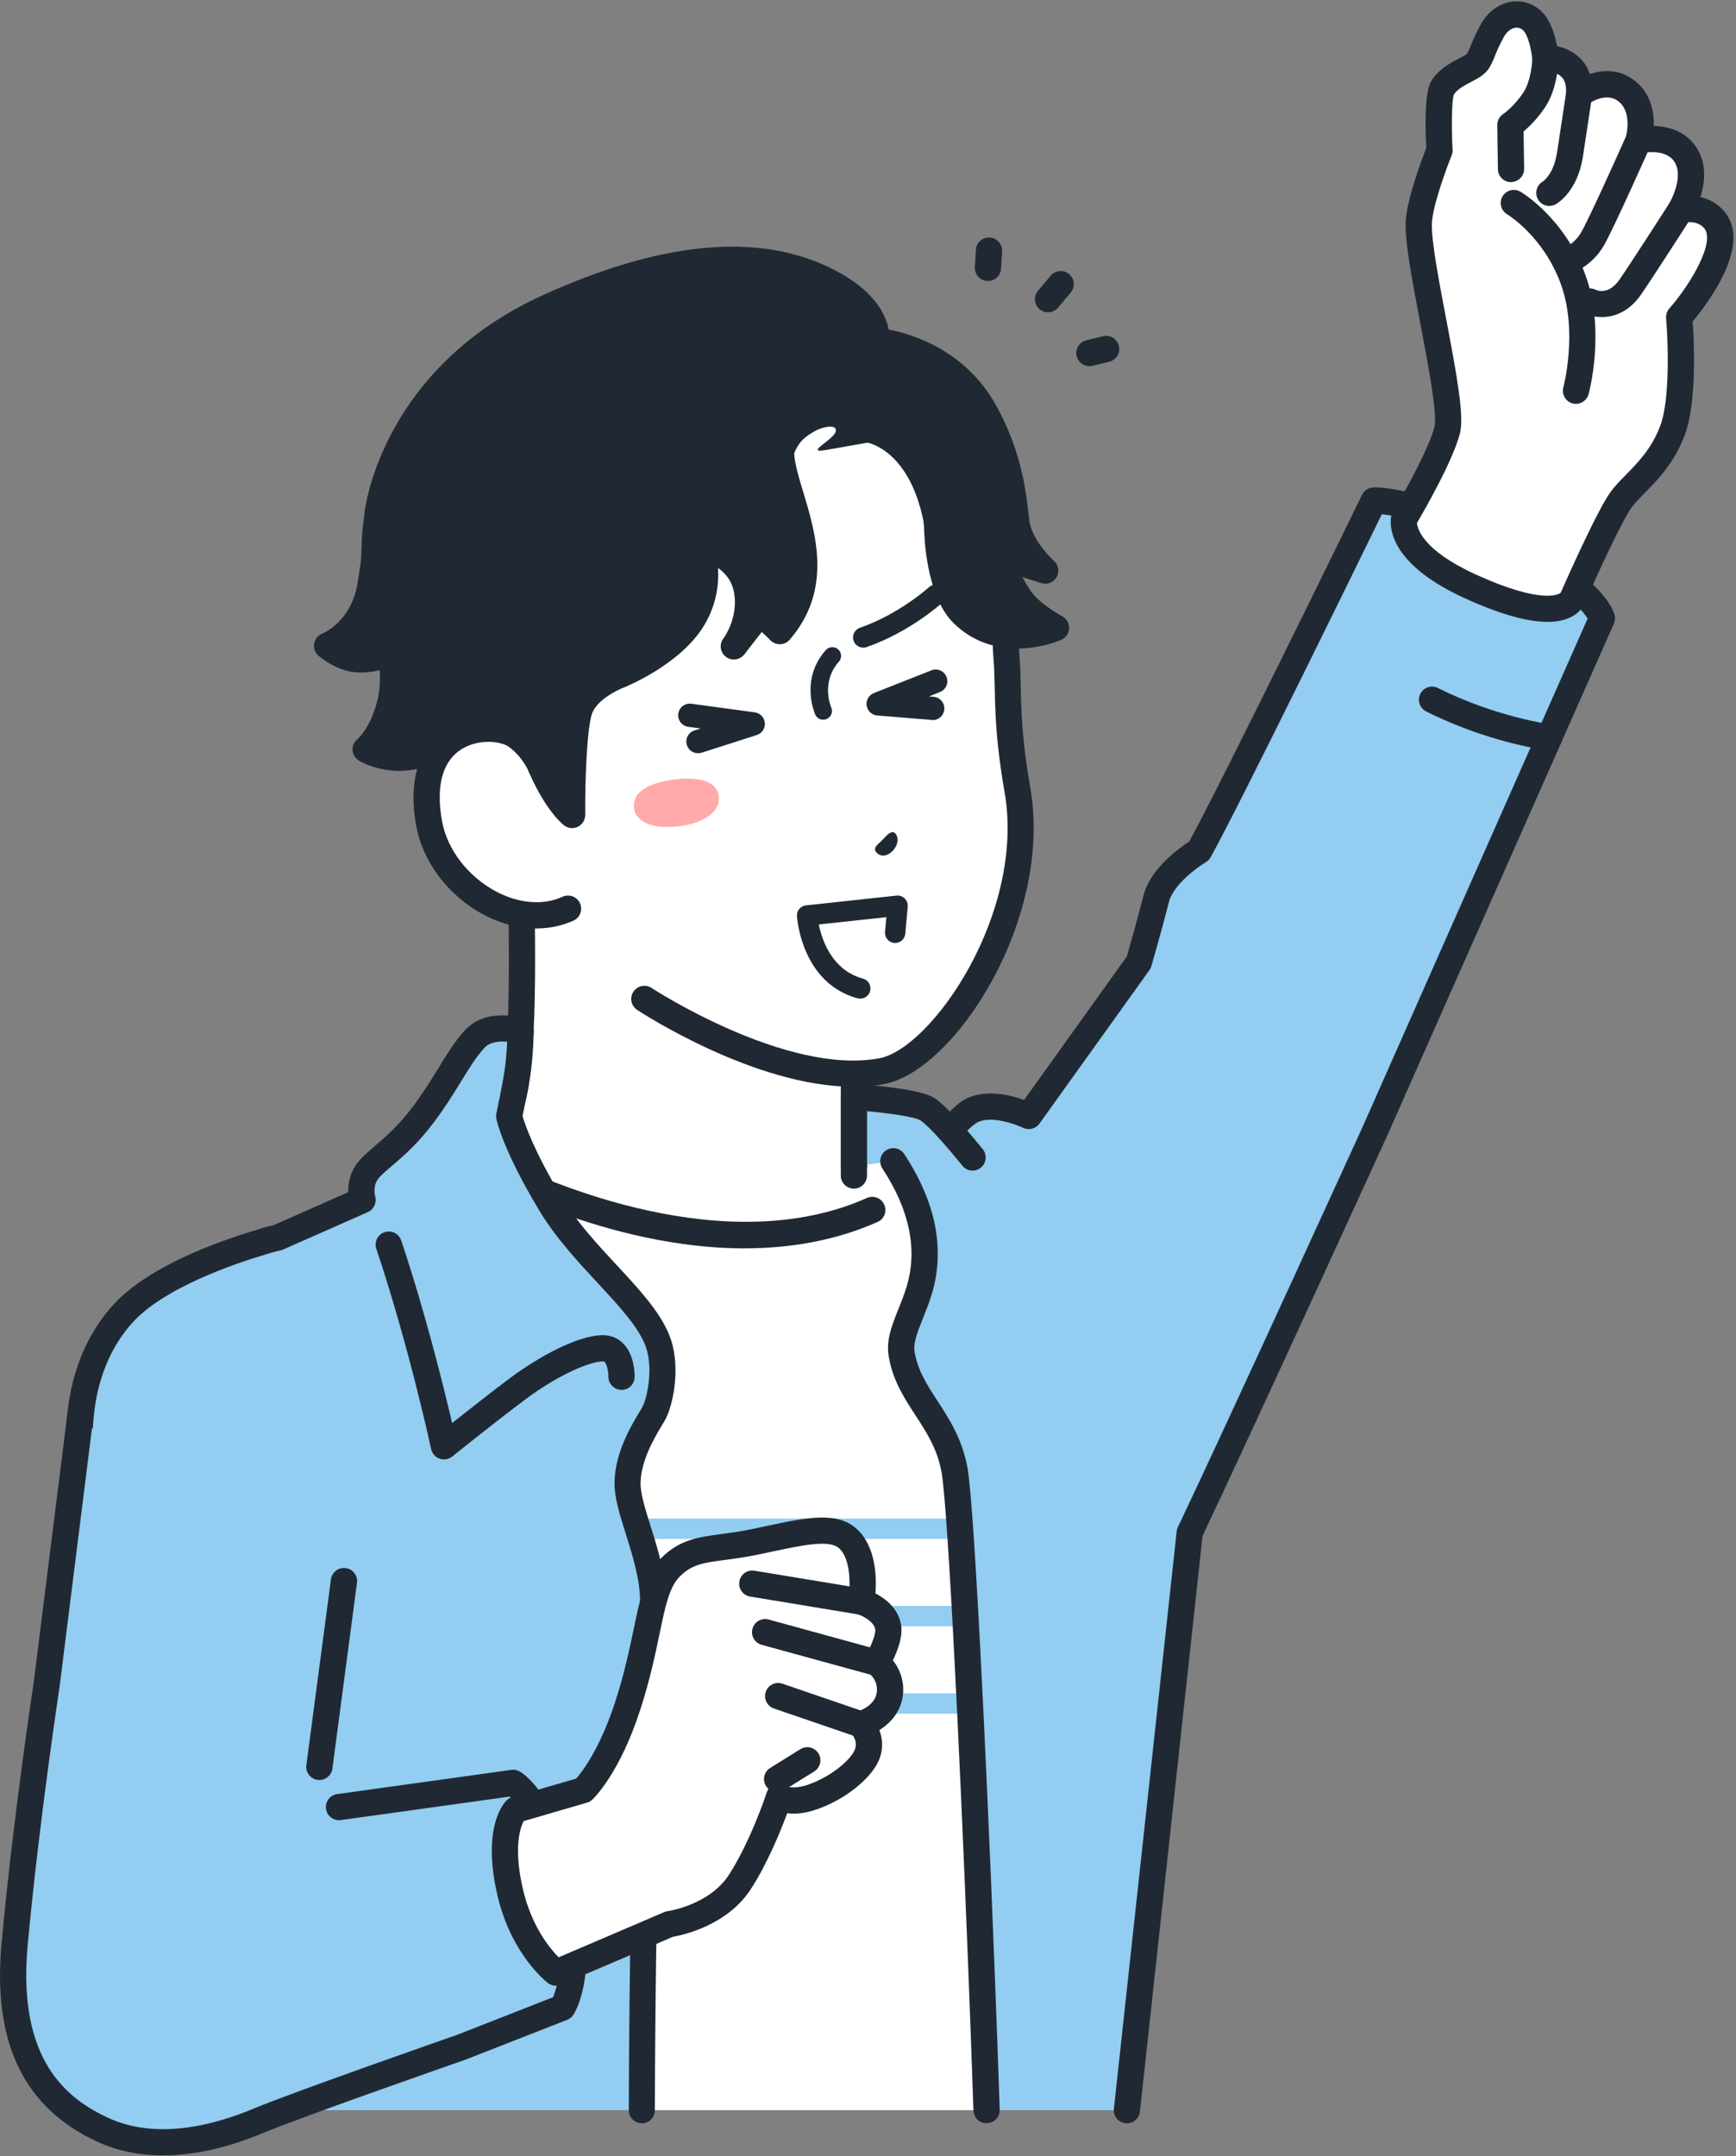 <svg width="298" height="370" viewBox="0 0 298 370" fill="none" xmlns="http://www.w3.org/2000/svg">
<rect x="0" y="0" width="298" height="370" fill="#808080" stroke="none"/>
<g clip-path="url(#clip0_4123_5676)">
<path d="M166.95 190.52C170.83 188.7 176.6 191.53 176.6 191.53L195.49 165.17C195.49 165.17 197.35 158.73 198.48 154.24C199.61 149.75 205.85 146.02 205.85 146.02C211.47 135.86 235.84 85.91 235.84 85.91C235.84 85.91 242.63 85.56 257.43 92.69C273.61 100.5 274.99 106.12 274.99 106.12L236.01 194.14C236.01 194.14 214.14 242.09 204.22 263.02C202.29 266.9 181.51 296.24 153.34 273.31C128.61 253.18 157.94 194.73 166.93 190.51L166.95 190.52Z" fill="#93CDF1"/>
<path d="M174.71 284.25C167.08 284.25 159.44 281.17 151.93 275.06C143.49 268.19 140.03 256.42 141.92 241.04C144.7 218.46 158.96 191.78 165.99 188.48C169.36 186.9 173.47 187.92 175.8 188.76L193.42 164.16C193.83 162.73 195.33 157.47 196.29 153.67C197.44 149.1 202.41 145.54 204.15 144.41C210.17 133.36 233.57 85.4 233.81 84.91C234.17 84.18 234.9 83.69 235.71 83.65C236 83.63 243.25 83.35 258.4 90.65C274.71 98.52 276.9 104.46 277.17 105.57C277.29 106.05 277.24 106.56 277.04 107.02L238.06 195.04C237.83 195.54 216.06 243.26 206.24 263.97C204.67 267.13 195.27 280.43 180.82 283.56C178.78 284 176.73 284.22 174.69 284.22L174.71 284.25ZM167.9 192.56C163.27 194.73 149.21 218.59 146.39 241.59C145.21 251.19 145.71 264.19 154.78 271.57C163.18 278.41 171.63 280.97 179.89 279.19C192.67 276.42 201.09 264.3 202.22 262.03C212.01 241.39 233.76 193.7 233.98 193.22L272.53 106.16C271.58 104.63 268.06 100.31 256.46 94.72C246.03 89.69 239.73 88.51 237.21 88.24C233.21 96.43 212.96 137.83 207.82 147.11C207.63 147.46 207.35 147.75 207 147.95C205.49 148.86 201.39 151.86 200.66 154.78C199.53 159.26 197.66 165.72 197.65 165.78C197.58 166.03 197.47 166.26 197.32 166.47L178.43 192.83C177.79 193.72 176.6 194.02 175.61 193.54C174.36 192.94 170.26 191.45 167.91 192.55L167.9 192.56Z" fill="#202933"/>
<path d="M269.91 102.73C269.91 102.73 276.1 88.66 278.32 85.69C280.54 82.73 284.69 80.13 287.06 73.99C289.43 67.84 288.25 54.43 288.25 54.43C288.25 54.43 298.69 42.5 294.14 37.58C291.82 35.07 288.47 36.07 288.47 36.07C288.47 36.07 292.32 29.76 288.77 25.84C286.16 22.96 281.29 24.06 281.29 24.06C281.29 24.06 282.92 18.5 279.22 15.62C275.52 12.73 271.07 16.21 271.07 16.21C271.07 16.21 271.48 13.21 269.5 11.45C267.52 9.69 265.3 10.14 265.3 10.14C265.3 10.14 264.97 5.27 262.93 3.47C260.89 1.67 257.77 2.37 256.17 5.28C254.57 8.19 254.6 8.97 253.74 10.43C252.89 11.89 249.19 12.48 247.61 15.12C246.61 16.79 247.11 25.81 247.11 25.81C247.11 25.81 243.74 34.14 243.55 38.18C243.24 44.95 249.62 68.85 248.44 73.74C247.25 78.63 241.03 89.04 241.03 89.04C241.03 89.04 239.55 94.76 252.29 100.6C268.14 107.86 269.92 102.75 269.92 102.75L269.91 102.73Z" fill="white"/>
<path d="M265.65 106.72C262.09 106.72 257.3 105.35 251.35 102.62C237.31 96.19 238.65 89.23 238.85 88.45C238.9 88.24 238.99 88.04 239.1 87.86C240.78 85.05 245.35 76.92 246.25 73.19C246.77 71.05 245.06 62.07 243.81 55.51C242.44 48.29 241.14 41.48 241.3 38.06C241.48 34.19 244.05 27.39 244.83 25.42C244.61 21.07 244.6 15.75 245.67 13.95C246.9 11.9 248.93 10.83 250.41 10.06C250.89 9.81 251.6 9.44 251.82 9.23C252.09 8.76 252.24 8.38 252.47 7.82C252.81 6.99 253.22 5.95 254.19 4.19C255.34 2.1 257.2 0.68 259.3 0.32C261.14 0 263 0.53 264.41 1.77C266.15 3.3 266.93 6.02 267.28 7.94C268.38 8.14 269.72 8.63 270.99 9.76C271.99 10.64 272.57 11.7 272.91 12.71C275.2 11.94 278.04 11.84 280.6 13.84C283.42 16.04 283.95 19.25 283.89 21.61C285.93 21.68 288.56 22.24 290.44 24.32C293.15 27.31 292.74 31.11 291.89 33.82C293.22 34.12 294.62 34.78 295.79 36.05C300.97 41.65 293.36 51.81 290.56 55.18C290.79 58.45 291.33 69.16 289.16 74.79C287.34 79.51 284.58 82.31 282.37 84.56C281.48 85.47 280.7 86.25 280.12 87.03C278.61 89.05 274.43 98.02 271.99 103.59C271.78 104.1 271.12 105.29 269.32 106.06C268.29 106.5 267.07 106.72 265.64 106.72H265.65ZM243.23 89.72C243.3 90.69 244.19 94.4 253.22 98.54C264.71 103.8 267.59 101.98 267.9 101.73C268.72 99.87 274.26 87.37 276.52 84.35C277.28 83.33 278.2 82.41 279.16 81.42C281.18 79.36 283.47 77.03 284.96 73.18C286.75 68.54 286.32 58.22 286 54.63C285.95 54.02 286.14 53.41 286.55 52.95C290.37 48.58 294.55 41.35 292.49 39.11C291.17 37.69 289.17 38.21 289.08 38.23C288.19 38.47 287.23 38.15 286.68 37.41C286.13 36.67 286.07 35.68 286.55 34.89C286.58 34.85 289.44 29.92 287.1 27.34C285.45 25.52 281.82 26.24 281.78 26.25C281 26.43 280.19 26.18 279.64 25.6C279.09 25.02 278.9 24.19 279.12 23.43C279.12 23.4 280.25 19.29 277.82 17.39C275.57 15.63 272.56 17.89 272.43 17.99C271.71 18.54 270.72 18.61 269.93 18.15C269.14 17.69 268.7 16.81 268.83 15.91C268.83 15.91 269.01 14.04 267.99 13.14C266.91 12.18 265.73 12.35 265.67 12.36C265.04 12.49 264.4 12.33 263.89 11.94C263.38 11.55 263.08 10.95 263.04 10.3C262.92 8.64 262.29 5.93 261.43 5.17C261.03 4.82 260.57 4.69 260.07 4.77C259.33 4.9 258.62 5.48 258.13 6.38C257.3 7.9 256.95 8.76 256.65 9.52C256.39 10.18 256.14 10.8 255.68 11.58C254.99 12.77 253.79 13.4 252.51 14.07C251.36 14.68 250.16 15.3 249.57 16.24C249.18 17.31 249.14 21.97 249.35 25.7C249.37 26.03 249.31 26.36 249.19 26.67C248.29 28.89 245.93 35.31 245.8 38.3C245.67 41.18 246.97 48.05 248.24 54.7C250.19 64.96 251.33 71.4 250.63 74.28C249.51 78.89 244.49 87.61 243.24 89.74L243.23 89.72Z" fill="#202933"/>
<path d="M259.38 31.26C258.15 31.26 257.15 30.27 257.13 29.04L257.02 21.48C257.01 20.7 257.41 19.96 258.07 19.54C258.07 19.54 259.84 18.37 261.51 15.86C262.69 14.09 263.01 11.08 263.04 10.07C263.07 8.83 264.09 7.83 265.34 7.88C266.58 7.91 267.56 8.94 267.54 10.18C267.53 10.68 267.37 15.18 265.26 18.36C263.89 20.41 262.48 21.77 261.54 22.55L261.63 28.96C261.65 30.2 260.66 31.22 259.41 31.24C259.4 31.24 259.39 31.24 259.38 31.24V31.26Z" fill="#202933"/>
<path d="M270.54 69.31C270.34 69.31 270.14 69.28 269.94 69.23C268.74 68.9 268.04 67.67 268.36 66.47C268.39 66.37 270.92 56.81 267.89 48.63C264.87 40.48 258.78 36.82 258.72 36.78C257.65 36.15 257.29 34.77 257.92 33.7C258.55 32.63 259.93 32.27 261 32.9C261.31 33.08 268.53 37.42 272.1 47.06C275.64 56.63 272.81 67.21 272.69 67.65C272.42 68.65 271.51 69.31 270.52 69.31H270.54Z" fill="#202933"/>
<path d="M265.96 35.35C265.17 35.35 264.41 34.94 264 34.21C263.39 33.13 263.77 31.76 264.85 31.14C264.88 31.12 266.67 29.94 267.26 26.29C267.72 23.41 268.82 15.95 268.83 15.88C269.01 14.65 270.16 13.81 271.38 13.98C272.61 14.16 273.46 15.31 273.28 16.53C273.27 16.61 272.16 24.09 271.7 27C270.77 32.81 267.44 34.84 267.06 35.05C266.71 35.25 266.33 35.34 265.96 35.34V35.35Z" fill="#202933"/>
<path d="M268.72 47.15C267.76 47.15 266.87 46.53 266.57 45.57C266.2 44.38 266.86 43.12 268.05 42.75C268.05 42.75 270.19 42.02 271.41 39.9C272.71 37.64 277.09 27.95 279.23 23.15C279.73 22.01 281.06 21.5 282.2 22.01C283.34 22.51 283.85 23.84 283.34 24.98C283.08 25.56 277.05 39.12 275.31 42.15C273.23 45.77 269.77 46.93 269.39 47.05C269.17 47.12 268.94 47.15 268.72 47.15Z" fill="#202933"/>
<path d="M274.94 54.41C273.7 54.41 272.61 54.111 271.88 53.751C270.77 53.2 270.31 51.85 270.86 50.74C271.41 49.63 272.76 49.17 273.87 49.721C274.37 49.941 276.26 50.52 278.02 47.961C280.26 44.7 286.51 34.961 286.57 34.861C287.24 33.81 288.63 33.511 289.68 34.181C290.73 34.85 291.03 36.24 290.36 37.291C290.1 37.691 284.01 47.191 281.73 50.511C279.66 53.531 277.06 54.42 274.94 54.42V54.41Z" fill="#202933"/>
<path d="M265.96 128.8C265.86 128.8 265.77 128.8 265.67 128.78C265.26 128.73 255.45 127.43 244.81 122.09C243.7 121.53 243.25 120.18 243.81 119.07C244.37 117.96 245.72 117.51 246.83 118.07C256.75 123.05 266.14 124.31 266.24 124.32C267.47 124.48 268.34 125.61 268.18 126.84C268.03 127.98 267.07 128.8 265.95 128.8H265.96Z" fill="#202933"/>
<path d="M156.72 193.6L146.59 191.53V194.6L86.72 202.65L73.73 207.65V362.13H186.47V224.03L164.28 207.65L156.72 193.6Z" fill="white"/>
<path d="M73.73 354.38C72.49 354.38 71.48 353.37 71.48 352.13V207.65C71.48 206.72 72.05 205.88 72.92 205.55L85.91 200.55C87.07 200.11 88.37 200.68 88.82 201.84C89.27 203 88.69 204.3 87.53 204.75L75.98 209.19V352.12C75.98 353.36 74.97 354.37 73.73 354.37V354.38Z" fill="#202933"/>
<path d="M186.47 354.38C185.23 354.38 184.22 353.37 184.22 352.13V225.16L162.95 209.46C162.68 209.26 162.46 209.01 162.3 208.71L155.24 195.59L148.83 194.28V194.6C148.83 195.84 147.82 196.85 146.58 196.85C145.34 196.85 144.33 195.84 144.33 194.6V191.53C144.33 190.85 144.63 190.21 145.16 189.79C145.68 189.36 146.37 189.19 147.03 189.33L157.17 191.4C157.82 191.53 158.38 191.95 158.7 192.54L166.02 206.15L187.8 222.22C188.37 222.64 188.71 223.32 188.71 224.03V352.13C188.71 353.37 187.7 354.38 186.46 354.38H186.47Z" fill="#202933"/>
<path d="M146.59 160.99L117.96 152.94L89.16 143.13C89.16 143.13 90.74 178.43 88.07 188.33C86.58 192.96 84.91 196.55 82.59 199.65C82.59 199.65 120.17 220.8 149.74 207.66L146.59 201.76V161V160.99Z" fill="white"/>
<path d="M127.84 214.24C104.29 214.24 82.67 202.27 81.48 201.6C80.92 201.28 80.52 200.74 80.38 200.1C80.24 199.46 80.39 198.81 80.78 198.29C82.84 195.54 84.42 192.27 85.9 187.68C88.42 178.16 86.91 143.57 86.9 143.22C86.87 142.48 87.2 141.77 87.8 141.32C88.39 140.87 89.17 140.75 89.88 140.99L118.62 150.78L147.19 158.81C148.16 159.08 148.83 159.97 148.83 160.98V201.74C148.83 202.98 147.82 203.99 146.58 203.99C145.34 203.99 144.33 202.98 144.33 201.74V162.68L117.34 155.09C117.34 155.09 117.26 155.07 117.22 155.05L91.52 146.3C91.84 155.39 92.49 180.49 90.23 188.9C90.23 188.94 90.21 188.97 90.2 189.01C88.91 192.99 87.54 196.12 85.87 198.81C94.19 202.93 124.62 216.35 148.82 205.59C149.96 205.08 151.28 205.59 151.79 206.73C152.29 207.87 151.79 209.2 150.65 209.7C143.26 212.98 135.45 214.23 127.84 214.23V214.24Z" fill="#202933"/>
<path d="M174.85 264.1H99.15C98.18 264.1 97.4 263.32 97.4 262.35C97.4 261.38 98.18 260.6 99.15 260.6H174.85C175.82 260.6 176.6 261.38 176.6 262.35C176.6 263.32 175.82 264.1 174.85 264.1Z" fill="#93CDF1"/>
<path d="M174.85 279.1H99.15C98.18 279.1 97.4 278.32 97.4 277.35C97.4 276.38 98.18 275.6 99.15 275.6H174.85C175.82 275.6 176.6 276.38 176.6 277.35C176.6 278.32 175.82 279.1 174.85 279.1Z" fill="#93CDF1"/>
<path d="M174.85 294.1H99.15C98.18 294.1 97.4 293.32 97.4 292.35C97.4 291.38 98.18 290.6 99.15 290.6H174.85C175.82 290.6 176.6 291.38 176.6 292.35C176.6 293.32 175.82 294.1 174.85 294.1Z" fill="#93CDF1"/>
<path d="M193.45 228C183.34 206.98 169.59 201.97 169.59 201.97C169.59 201.97 161.5 191.41 158.84 190.15C156.17 188.89 146.59 188.24 146.59 188.24V200.13L153.36 199.3C158.36 206.91 159.9 214.37 157.84 221.32C156.48 225.9 154.1 229.3 154.84 232.71C156.17 239.97 162.4 243.82 163.88 252.41C164.03 253.27 164.19 254.77 164.37 256.79L164.62 259.85C166.23 281.21 168.35 331.62 169.37 362.13H193.46L204.24 263.03L201.13 261.33C201.13 261.33 200.24 242.09 193.46 228H193.45Z" fill="#93CDF1"/>
<path d="M169.35 364.38C168.14 364.38 167.14 363.42 167.1 362.2C166.16 333.93 164 281.91 162.36 260.02L162.11 256.97C161.94 254.97 161.78 253.56 161.65 252.79C160.95 248.74 159.1 245.88 157.13 242.86C155.26 239.98 153.33 237.01 152.62 233.11C151.99 230.2 153.08 227.48 154.24 224.6C154.74 223.35 155.26 222.06 155.67 220.67C157.53 214.38 156.12 207.61 151.47 200.53C150.79 199.49 151.08 198.1 152.11 197.41C153.15 196.73 154.54 197.02 155.23 198.06C160.64 206.3 162.24 214.34 159.99 221.95C159.52 223.54 158.93 225 158.42 226.28C157.45 228.69 156.68 230.6 157.04 232.22C157.61 235.3 159.14 237.67 160.92 240.4C162.95 243.52 165.24 247.06 166.1 252.02C166.26 252.92 166.42 254.41 166.61 256.59L166.86 259.66C168.51 281.62 170.67 333.73 171.61 362.04C171.65 363.28 170.68 364.32 169.44 364.36C169.41 364.36 169.39 364.36 169.36 364.36L169.35 364.38Z" fill="#202933"/>
<path d="M146.59 202.38C145.35 202.38 144.34 201.37 144.34 200.13V188.24C144.34 187.62 144.6 187.02 145.05 186.6C145.51 186.18 146.11 185.96 146.74 186C148.41 186.11 156.89 186.75 159.8 188.12C160.47 188.44 162.25 189.28 168.7 197.22C169.48 198.18 169.34 199.6 168.37 200.39C167.4 201.17 165.99 201.03 165.21 200.06C159.6 193.15 158.04 192.27 157.88 192.2C156.61 191.6 152.41 191.03 148.84 190.69V200.14C148.84 201.38 147.83 202.39 146.59 202.39V202.38Z" fill="#202933"/>
<path d="M193.45 364.38C193.37 364.38 193.29 364.38 193.2 364.37C191.96 364.24 191.07 363.13 191.21 361.89L201.99 262.79C202.12 261.55 203.24 260.65 204.47 260.8C205.71 260.93 206.6 262.04 206.46 263.28L195.68 362.38C195.55 363.53 194.58 364.39 193.45 364.39V364.38Z" fill="#202933"/>
<path d="M172.8 113.43C171.99 103.3 173.88 77.51 153.31 62.35C143.57 55.17 121.83 54.05 110.52 56.19C78.84 62.2 80.81 99.81 83.3 114.69C84.98 124.71 86.64 134.16 86.64 134.16L89.25 148.96L110.6 171.43C110.6 171.43 134.28 187.01 151.35 183.82C161.41 181.94 178.57 157.86 174.62 135.44C172.6 123.98 173.18 118.35 172.79 113.43H172.8Z" fill="white"/>
<path d="M146.46 186.5C129.64 186.5 110.27 173.9 109.37 173.31C108.33 172.63 108.04 171.23 108.73 170.19C109.41 169.15 110.81 168.86 111.85 169.55C112.08 169.7 134.98 184.59 150.96 181.61C159.89 179.94 176.11 156.72 172.43 135.83C170.95 127.46 170.84 122.2 170.75 117.97C170.71 116.35 170.68 114.95 170.58 113.61C170.47 112.28 170.41 110.75 170.34 108.97C169.87 96.92 169.09 76.76 151.99 64.16C142.94 57.49 121.99 56.31 110.96 58.4C78.88 64.49 84.15 106.05 85.54 114.32C87.2 124.22 88.86 133.67 88.88 133.77L91.49 148.57C91.71 149.79 90.89 150.96 89.66 151.18C88.44 151.4 87.27 150.58 87.05 149.35L84.44 134.55C84.42 134.46 82.75 124.98 81.09 115.07C79.59 106.07 73.91 60.85 110.11 53.99C121.7 51.79 144.23 52.86 154.65 60.55C173.48 74.44 174.35 96.8 174.82 108.81C174.89 110.54 174.95 112.03 175.04 113.27C175.16 114.73 175.19 116.26 175.22 117.88C175.31 121.96 175.42 127.03 176.84 135.06C180.84 157.73 163.88 183.78 151.77 186.04C150.05 186.36 148.27 186.51 146.46 186.51V186.5Z" fill="#202933"/>
<path d="M143.44 73.66C144.11 75.06 137.54 77.97 141.82 77.22C145.18 76.63 148.89 75.97 148.89 75.97C148.89 75.97 156.52 77.18 158.75 90.7C159.76 96.84 162.24 104.96 169.04 108.13C175.84 111.3 181.26 107.71 181.26 107.71C181.26 107.71 176.49 105.24 174.89 102.38C172.6 98.31 171.83 95.5 171.83 95.5L179.42 97.88C179.42 97.88 174.98 94 174.45 89.51C173.92 85.02 173.79 78.27 168.96 70.51C161.88 59.12 150.44 58.47 150.44 58.47C150.44 58.47 150.35 53.14 143.43 48.95C134.22 43.38 117.65 41.23 94.2 52.63C68.1 65.32 64.89 87.77 64.89 87.77C64.89 87.77 64.3 97.85 63.03 102.81C61.76 107.77 56.15 110.82 56.15 110.82C56.15 110.82 58 112.67 61.28 113.13C63.79 113.48 67.15 111.81 67.15 111.81C67.15 111.81 68.24 115.97 67.21 119.7C65.61 125.48 62.78 128.59 62.78 128.59C62.78 128.59 63.47 129.7 67.28 129.96C71.09 130.22 74.8 128.35 74.8 128.35L82.68 138.47L86.38 129.81C86.38 129.81 90.37 125.36 92.88 131.58C95.39 137.8 98.24 139.85 98.24 139.85C98.24 139.85 98.38 126.4 98.82 123.82C99.88 117.67 106.19 115.93 106.19 115.93C106.19 115.93 115.88 112.58 119.04 106.04C122.43 99.02 120.3 93.86 120.3 93.86C120.3 93.86 127.27 94.87 128.29 101.53C129.12 106.92 127.64 112.46 127.64 112.46L130.76 108.46L132.46 110.04C140.35 101.75 137.77 91.6 135.35 83.65C135.1 82.82 135.51 78.11 137.49 75.79C138.53 74.57 140.47 73.69 140.47 73.69C140.47 73.69 143 72.65 143.47 73.64L143.44 73.66Z" fill="#202933"/>
<path d="M93.51 112.021C92.57 112.021 91.7 111.431 91.38 110.491C90.98 109.311 91.61 108.041 92.79 107.641C107.07 102.791 106.23 94.611 105.16 84.241C104.94 82.061 104.7 79.801 104.64 77.571C104.32 66.571 112.46 60.941 116.81 59.501C117.99 59.111 119.26 59.751 119.65 60.931C120.04 62.111 119.4 63.381 118.23 63.771C117.84 63.901 108.84 67.091 109.14 77.441C109.2 79.501 109.42 81.671 109.64 83.781C110.71 94.151 111.91 105.901 94.24 111.901C94 111.981 93.76 112.021 93.52 112.021H93.51Z" fill="#202933"/>
<path d="M133.86 110.561C133.34 110.561 132.82 110.381 132.39 110.011C131.45 109.201 131.34 107.781 132.16 106.841C137.92 100.161 135.64 92.571 133.62 85.871C132.79 83.101 132 80.491 131.84 78.121C131.3 69.911 136.6 67.281 139.47 67.041C140.7 66.931 141.8 67.861 141.9 69.101C142 70.341 141.08 71.431 139.84 71.531C139.22 71.601 135.96 72.271 136.32 77.831C136.44 79.681 137.16 82.061 137.92 84.571C140.04 91.601 142.94 101.221 135.56 109.781C135.11 110.301 134.49 110.561 133.85 110.561H133.86Z" fill="#202933"/>
<path d="M174.56 111.27C171.14 111.27 167.11 110.32 163.65 106.89C158.93 102.21 158.65 91.86 158.63 90.7C158.57 87.32 157.67 77.57 154.25 73.12C151.08 69 147.57 70.18 147.54 70.19C146.37 70.61 145.08 69.99 144.67 68.82C144.25 67.65 144.87 66.36 146.04 65.95C146.31 65.85 152.68 63.69 157.82 70.38C162.86 76.93 163.13 90.08 163.14 90.64C163.18 93.3 163.92 100.83 166.83 103.71C169.65 106.51 173.11 106.96 175.83 106.74C174.85 105.91 173.9 104.96 173.21 103.93C169.8 98.84 169.59 96.05 169.59 95.55C169.59 94.83 169.92 94.15 170.5 93.72C171.08 93.29 171.83 93.16 172.52 93.38L173.41 93.66C172.83 92.47 172.38 91.17 172.22 89.8L172.12 88.94C171.63 84.63 170.95 78.73 166.99 71.63C161.51 61.8 150.36 60.75 150.25 60.74C149.62 60.69 149.03 60.37 148.65 59.86C148.26 59.36 148.11 58.71 148.22 58.09C148.22 58.01 148.55 54.53 142.3 50.93C130.94 44.39 115.07 45.66 95.12 54.71C70.13 66.05 67.15 87.86 67.12 88.08C66.97 89.31 65.84 90.19 64.61 90.04C63.38 89.89 62.5 88.76 62.65 87.53C62.77 86.53 65.99 62.99 93.26 50.62C114.6 40.94 131.85 39.73 144.54 47.04C150.38 50.4 152.09 54.18 152.55 56.55C156.55 57.32 165.69 60.08 170.92 69.45C175.31 77.34 176.08 84.02 176.59 88.44L176.69 89.29C177.04 92.24 179.86 95.31 180.91 96.24C181.71 96.94 181.91 98.11 181.38 99.03C180.86 99.96 179.76 100.39 178.75 100.07L175.49 99.04C175.87 99.74 176.34 100.54 176.95 101.44C178.18 103.28 181.26 105.18 182.34 105.76C183.1 106.17 183.56 106.97 183.53 107.83C183.5 108.69 182.98 109.45 182.19 109.8C181.95 109.91 178.71 111.3 174.58 111.3L174.56 111.27Z" fill="#202933"/>
<path d="M82.66 140.74C81.99 140.74 81.33 140.44 80.88 139.87L74.12 131.18C67.33 133.97 61.84 130.67 61.59 130.52C60.97 130.14 60.57 129.47 60.52 128.74C60.48 128.01 60.79 127.3 61.36 126.84C61.44 126.77 63.81 124.73 64.92 119.6C65.24 118.11 65.26 116.41 65.19 115.01C64.08 115.29 62.71 115.47 61.13 115.38C57.88 115.19 55 112.81 54.68 112.54C54.08 112.03 53.79 111.23 53.92 110.45C54.05 109.67 54.59 109.01 55.33 108.73C55.51 108.66 60.24 106.66 61.35 100.22C62.01 96.39 62.03 95.36 62.06 94.06C62.09 92.79 62.12 91.34 62.65 87.47C62.82 86.24 63.96 85.38 65.18 85.54C66.41 85.71 67.27 86.84 67.11 88.07C66.62 91.69 66.58 93 66.56 94.16C66.53 95.58 66.5 96.82 65.78 100.97C64.94 105.84 62.53 108.89 60.44 110.7C60.76 110.8 61.09 110.87 61.4 110.89C64.12 111.05 65.83 109.98 65.9 109.94C66.54 109.54 67.35 109.47 68.03 109.77C68.72 110.08 69.22 110.7 69.35 111.44C69.39 111.65 70.19 116.51 69.32 120.55C68.64 123.72 67.53 126.02 66.51 127.6C68.3 127.96 70.87 127.97 73.68 126.4C74.65 125.86 75.87 126.11 76.55 126.98L84.43 137.1C85.19 138.08 85.02 139.49 84.04 140.26C83.63 140.58 83.14 140.73 82.66 140.73V140.74Z" fill="#202933"/>
<path d="M88.58 126.3C84.65 123.51 70.67 124.36 73.64 141.22C75.53 151.95 88.09 160.24 97.5 155.95L92.85 131.6C92.85 131.6 91.66 128.48 88.57 126.3H88.58Z" fill="white"/>
<path d="M92.07 159.34C89.12 159.34 86.04 158.56 83.1 157.01C77 153.8 72.53 147.9 71.42 141.6C69.57 131.1 73.98 126.57 76.77 124.8C81.21 121.99 87.03 122.43 89.88 124.45C93.48 127 94.9 130.63 94.96 130.78C95.4 131.94 94.82 133.24 93.66 133.69C92.51 134.13 91.21 133.56 90.76 132.41C90.74 132.35 89.71 129.85 87.28 128.12C86.07 127.26 82.22 126.67 79.18 128.6C75.96 130.64 74.81 134.86 75.86 140.81C76.73 145.77 80.32 150.44 85.21 153.02C89.12 155.08 93.27 155.4 96.58 153.89C97.71 153.38 99.05 153.88 99.56 155.01C100.07 156.14 99.58 157.48 98.44 157.99C96.47 158.89 94.31 159.33 92.08 159.33L92.07 159.34Z" fill="#202933"/>
<path d="M98.22 142.12C97.74 142.12 97.25 141.96 96.85 141.66C96.53 141.42 93.68 139.12 90.79 132.5C90.29 131.36 90.81 130.03 91.95 129.54C93.09 129.04 94.42 129.56 94.91 130.7C95.3 131.58 95.68 132.37 96.05 133.07C96.2 128.36 96.6 122.7 97.61 120.41C99.52 116.12 104.79 114.06 105.38 113.84C105.42 113.82 113.84 110.43 117.07 104.92C120.12 99.72 118.2 94.76 118.18 94.72C117.88 93.97 118 93.12 118.5 92.49C119 91.86 119.79 91.54 120.59 91.66C123.57 92.09 129.47 94.64 130.49 101.22C131.45 107.5 127.89 112.13 127.74 112.32C126.97 113.3 125.56 113.47 124.58 112.7C123.6 111.93 123.43 110.52 124.2 109.54C124.22 109.52 126.7 106.2 126.04 101.89C125.71 99.71 124.5 98.34 123.25 97.47C123.42 100.1 123.06 103.61 120.95 107.19C116.92 114.04 107.39 117.87 106.99 118.03C105.82 118.47 102.69 120.05 101.72 122.22C100.77 124.36 100.41 133.81 100.46 139.84C100.46 140.7 99.98 141.49 99.22 141.87C98.9 142.03 98.56 142.11 98.22 142.11V142.12Z" fill="#202933"/>
<path d="M141.31 123.51C140.74 123.51 140.19 123.18 139.94 122.62C139.83 122.37 137.32 116.55 141.76 111.56C142.31 110.94 143.26 110.89 143.88 111.44C144.5 111.99 144.55 112.94 144 113.56C140.83 117.12 142.67 121.36 142.68 121.4C143.02 122.16 142.68 123.04 141.92 123.38C141.72 123.47 141.52 123.51 141.31 123.51Z" fill="#202933"/>
<path d="M150.21 145.8C150.16 145.25 150.71 144.9 151.53 144.09C152.31 143.23 152.83 142.73 153.33 142.81C153.85 142.89 154.78 144.32 153.22 146.04C151.58 147.66 150.26 146.38 150.21 145.81V145.8Z" fill="#202933"/>
<path d="M148.18 111.14C147.46 111.14 146.78 110.69 146.53 109.97C146.21 109.06 146.69 108.06 147.61 107.74C154.4 105.37 159.4 100.83 159.45 100.79C160.16 100.14 161.27 100.18 161.92 100.9C162.57 101.61 162.53 102.72 161.81 103.37C161.59 103.58 156.22 108.45 148.76 111.05C148.57 111.12 148.37 111.15 148.18 111.15V111.14Z" fill="#202933"/>
<path d="M119.81 129.26C118.96 129.26 118.18 128.72 117.91 127.87C117.57 126.82 118.15 125.69 119.2 125.36L120.27 125.02L118.14 124.73C117.05 124.58 116.28 123.57 116.43 122.48C116.58 121.39 117.59 120.62 118.68 120.77L129.57 122.25C130.5 122.38 131.21 123.13 131.29 124.06C131.37 124.99 130.8 125.85 129.91 126.14L120.43 129.18C120.23 129.24 120.02 129.28 119.82 129.28L119.81 129.26Z" fill="#202933"/>
<path d="M160.11 123.55C160.05 123.55 160 123.55 159.94 123.55L150.59 122.79C149.66 122.71 148.91 122.01 148.77 121.09C148.63 120.17 149.15 119.28 150.01 118.94L159.88 115.04C160.91 114.63 162.07 115.14 162.48 116.16C162.89 117.19 162.38 118.35 161.36 118.76L159.47 119.51L160.27 119.58C161.37 119.67 162.19 120.64 162.1 121.74C162.01 122.79 161.14 123.58 160.11 123.58V123.55Z" fill="#202933"/>
<path d="M147.66 171.38C147.51 171.38 147.35 171.36 147.2 171.32C137.66 168.73 136.83 157.69 136.8 157.22C136.74 156.28 137.43 155.47 138.36 155.37L153.89 153.7C154.41 153.64 154.93 153.82 155.3 154.19C155.67 154.56 155.86 155.07 155.82 155.6L155.4 160.24C155.31 161.2 154.47 161.91 153.5 161.82C152.54 161.73 151.83 160.88 151.92 159.92L152.15 157.4L140.55 158.65C141.1 161.35 142.84 166.51 148.13 167.94C149.06 168.19 149.61 169.15 149.36 170.09C149.15 170.87 148.44 171.38 147.67 171.38H147.66Z" fill="#202933"/>
<path d="M108.82 138.62C109.15 141.19 112.22 142.35 116.6 141.79C120.98 141.23 123.71 139.2 123.38 136.62C123.05 134.04 119.98 133.22 115.6 133.79C111.22 134.36 108.49 136.05 108.82 138.62Z" fill="#FFAAAA"/>
<path d="M87.39 193.78C86.41 193.78 85.5 193.13 85.22 192.14C85.18 192 84.28 188.77 83.96 186.13C83.81 184.9 84.69 183.77 85.92 183.62C87.15 183.47 88.28 184.35 88.43 185.58C88.71 187.88 89.55 190.89 89.56 190.92C89.89 192.12 89.2 193.36 88 193.69C87.8 193.75 87.59 193.77 87.39 193.77V193.78Z" fill="#202933"/>
<path d="M94.5 206.6C88.28 196.27 87.39 191.53 87.39 191.53C87.39 191.53 88.33 187.22 88.81 184.17C89.29 181.12 89.37 176.93 89.37 176.93C89.37 176.93 84.32 175.26 81.5 178.26C78.69 181.26 76.63 185.97 72.61 191.3C68.23 197.11 64.46 198.93 62.94 201.15C61.42 203.37 62.22 205.92 62.22 205.92L47.64 212.36C47.64 212.36 46.45 212.58 44.6 213.2C38.86 214.91 26.51 219.18 20.82 225.7C9.33 238.88 15.03 258.04 15.03 258.04L19.02 271.82L21.78 272.88C23.76 280.69 29 301.39 34.92 324.82C38.22 337.89 31.9 362.13 31.9 362.13H110.18C110.33 308.8 112.11 282.03 112.11 274.78C112.11 267.53 107.58 259.23 107.73 254.3C107.88 249.37 110.94 244.74 112.13 242.72C113.32 240.69 114.47 234.95 113.06 230.63C110.73 223.5 100.3 216.24 94.5 206.61V206.6Z" fill="#93CDF1"/>
<path d="M110.18 364.38C108.94 364.38 107.93 363.37 107.94 362.12C108.05 323.53 109.02 298.7 109.53 285.36C109.73 280.17 109.87 276.74 109.87 274.78C109.87 271.02 108.58 266.93 107.45 263.33C106.4 260.01 105.41 256.87 105.49 254.23C105.64 249.15 108.38 244.61 109.85 242.17L110.2 241.58C111.13 240.01 112.11 234.92 110.93 231.33C109.83 227.96 106.31 224.18 102.6 220.18C99.22 216.54 95.39 212.42 92.59 207.77C86.23 197.21 85.23 192.16 85.2 191.95C85.14 191.65 85.15 191.35 85.21 191.06C85.21 191.02 86.14 186.78 86.6 183.83C86.85 182.21 86.99 180.21 87.06 178.78C85.82 178.66 84.16 178.74 83.16 179.82C81.81 181.26 80.58 183.25 79.16 185.57C77.85 187.7 76.36 190.11 74.43 192.67C71.66 196.35 69.1 198.53 67.23 200.12C66.13 201.06 65.26 201.8 64.82 202.44C63.96 203.7 64.39 205.28 64.4 205.3C64.71 206.38 64.18 207.55 63.15 208.01L48.57 214.45C48.42 214.52 48.26 214.57 48.1 214.6C48.06 214.6 46.99 214.81 45.32 215.37C40.21 216.89 27.9 221.05 22.53 227.21C12.01 239.27 17.14 257.25 17.2 257.43L20.89 270.15L21.6 270.42C22.76 270.86 23.34 272.17 22.9 273.33C22.46 274.49 21.15 275.07 19.99 274.63L18.23 273.96C17.57 273.71 17.07 273.16 16.87 272.48L12.88 258.7C12.64 257.88 6.98 238.21 19.14 224.26C25.07 217.46 37.24 213.09 43.97 211.09C45.4 210.61 46.46 210.36 46.97 210.25L59.78 204.59C59.74 203.3 59.98 201.57 61.1 199.92C61.88 198.78 63 197.82 64.3 196.71C66.1 195.17 68.35 193.26 70.82 189.98C72.63 187.58 74.05 185.27 75.31 183.22C76.86 180.7 78.2 178.52 79.86 176.75C83.61 172.75 89.81 174.73 90.07 174.82C91.01 175.13 91.63 176.01 91.62 177C91.62 177.18 91.53 181.38 91.03 184.54C90.64 187.03 89.97 190.27 89.7 191.51C90.06 192.79 91.54 197.33 96.43 205.46C98.99 209.7 102.49 213.48 105.88 217.13C109.94 221.5 113.78 225.64 115.19 229.95C116.82 234.92 115.55 241.34 114.06 243.88L113.68 244.51C112.42 246.6 110.08 250.49 109.96 254.39C109.9 256.27 110.78 259.05 111.71 262C112.94 265.91 114.34 270.35 114.34 274.8C114.34 276.85 114.21 280.32 114 285.56C113.48 298.87 112.52 323.64 112.41 362.16C112.41 363.4 111.4 364.4 110.16 364.4L110.18 364.38Z" fill="#202933"/>
<path d="M76.21 250.46C75.96 250.46 75.7 250.42 75.46 250.33C74.72 250.07 74.18 249.44 74.01 248.68C73.97 248.51 70.2 231.01 64.6 214.31C64.2 213.13 64.84 211.86 66.02 211.46C67.2 211.07 68.47 211.7 68.87 212.88C73.04 225.31 76.2 238.17 77.61 244.21C80.3 242.08 84.4 238.85 87.6 236.46C92.14 233.08 99.04 229.13 103.51 229.13C104.86 229.13 106.06 229.63 106.99 230.57C108.91 232.52 108.95 235.69 108.94 236.31C108.92 237.55 107.9 238.56 106.65 238.52C105.41 238.5 104.42 237.48 104.44 236.24C104.44 235.47 104.22 234.16 103.78 233.72C103.73 233.67 103.69 233.63 103.52 233.63C101.31 233.63 95.92 235.89 90.3 240.07C85.17 243.89 77.7 249.9 77.63 249.96C77.22 250.29 76.72 250.46 76.22 250.46H76.21Z" fill="#202933"/>
<path d="M97.36 324.82C98.741 324.82 99.86 323.701 99.86 322.32C99.86 320.94 98.741 319.82 97.36 319.82C95.979 319.82 94.86 320.94 94.86 322.32C94.86 323.701 95.979 324.82 97.36 324.82Z" fill="#202933"/>
<path d="M88.11 305.97L58.2 310.13L13.9 242.1L8 289.17C8 289.17 4.5 312 2.51 333.66C0.52 355.31 10.71 362.27 17.55 365.47C25.5 369.18 35.06 367.84 44.29 363.99C51.33 361.05 79.27 351.31 79.27 351.31L96.55 344.54C96.55 344.54 100.49 338.52 97 323.77C93.51 309.02 88.11 305.97 88.11 305.97Z" fill="#93CDF1"/>
<path d="M28 369.89C23.85 369.89 20.02 369.1 16.6 367.5C4.04 361.64 -1.3 350.51 0.27 333.45C2.24 311.98 5.74 289.06 5.77 288.83L11.67 241.82C11.82 240.59 12.96 239.71 14.18 239.87C15.41 240.02 16.29 241.15 16.13 242.38L10.23 289.45C10.19 289.74 6.71 312.53 4.75 333.86C2.92 353.76 11.72 360.26 18.5 363.42C26.81 367.3 36.64 364.74 43.42 361.91C50.44 358.98 77.39 349.58 78.53 349.18L94.93 342.75C95.65 341.05 97.42 335.29 94.81 324.28C92.29 313.62 88.78 309.54 87.47 308.32L58.5 312.35C57.28 312.52 56.13 311.66 55.96 310.43C55.79 309.2 56.65 308.06 57.88 307.89L87.79 303.73C88.28 303.66 88.78 303.76 89.2 304C89.84 304.36 95.56 307.97 99.18 323.24C102.79 338.5 98.88 345.07 98.42 345.77C98.16 346.16 97.79 346.46 97.36 346.63L80.08 353.4C79.72 353.53 52.04 363.18 45.14 366.06C39.03 368.61 33.25 369.89 27.98 369.89H28Z" fill="#202933"/>
<path d="M100.1 307.22C100.1 307.22 104.33 303.32 107.79 292.58C111.76 280.22 111.26 272.7 115.16 268.89C118.88 265.26 122.25 266.14 129.74 264.58C137.42 262.98 142.71 261.55 145.5 264.02C149.16 267.26 147.85 274.86 147.85 274.86C147.85 274.86 151.9 276.11 152.45 279.19C152.86 281.48 150.47 285.35 150.47 285.35C150.47 285.35 153.02 287.04 152.77 290.41C152.46 294.59 147.74 295.91 147.74 295.91C147.74 295.91 150.47 298.66 148.36 302C147.13 303.94 144.05 306.68 139.78 308.27C135.54 309.84 133.74 308.34 133.74 308.34C133.74 308.34 130.99 316.79 127.02 322.94C123.05 329.1 114.94 330.18 114.94 330.18L95.44 338.52C95.44 338.52 89.85 334.27 87.62 324.9C85.04 314.03 88.51 310.58 88.51 310.58L100.1 307.2V307.22Z" fill="white"/>
<path d="M95.43 340.78C94.95 340.78 94.47 340.62 94.07 340.32C93.82 340.13 87.81 335.47 85.43 325.43C82.64 313.67 86.48 309.44 86.93 309C87.2 308.74 87.53 308.54 87.89 308.44L98.9 305.23C99.9 304.1 103.01 300.12 105.66 291.89C107.22 287.05 108.09 282.87 108.79 279.51C109.94 274.01 110.77 270.04 113.6 267.28C116.75 264.21 119.84 263.8 123.75 263.27C125.34 263.06 127.15 262.82 129.29 262.37L131.36 261.93C138.48 260.42 143.62 259.33 147 262.33C150.37 265.31 150.49 270.64 150.28 273.45C151.93 274.31 154.17 275.97 154.67 278.79C155.03 280.82 154.07 283.3 153.27 284.93C154.3 286.21 155.2 288.14 155.02 290.58C154.79 293.65 152.88 295.7 150.95 296.91C151.6 298.63 151.74 300.88 150.27 303.21C148.91 305.36 145.55 308.54 140.57 310.38C138.26 311.24 136.46 311.35 135.13 311.17C134.03 314.15 131.8 319.68 128.91 324.16C124.86 330.44 117.26 332.07 115.57 332.36L96.33 340.59C96.05 340.71 95.75 340.77 95.45 340.77L95.43 340.78ZM89.89 312.54C89.35 313.57 88.05 316.99 89.81 324.4C91.28 330.57 94.35 334.33 95.89 335.9L114.05 328.13C114.24 328.05 114.43 328 114.64 327.97C114.7 327.97 121.79 326.92 125.13 321.74C128.89 315.91 131.58 307.74 131.6 307.66C131.85 306.9 132.37 306.21 133.16 306.04C133.92 305.88 134.6 306.02 135.12 306.56C135.4 306.68 136.59 307.06 139 306.17C142.66 304.81 145.43 302.44 146.46 300.81C147.5 299.16 146.46 297.85 146.13 297.49C145.59 296.92 145.38 296.09 145.59 295.33C145.8 294.57 146.38 293.97 147.14 293.75C147.26 293.71 150.35 292.77 150.53 290.25C150.67 288.32 149.35 287.31 149.2 287.2C148.24 286.51 147.94 285.17 148.56 284.16C149.47 282.67 150.39 280.42 150.24 279.58C149.99 278.2 147.89 277.23 147.18 277C146.11 276.66 145.45 275.58 145.64 274.47C145.92 272.81 146.22 267.64 144.02 265.69C142.33 264.2 137.9 265.14 132.29 266.33L130.21 266.77C127.9 267.25 126.01 267.5 124.35 267.72C120.67 268.21 118.83 268.46 116.75 270.49C114.9 272.29 114.23 275.53 113.21 280.42C112.49 283.88 111.59 288.19 109.96 293.25C106.37 304.43 101.85 308.68 101.66 308.86C101.4 309.1 101.1 309.27 100.76 309.36L89.91 312.52L89.89 312.54Z" fill="#202933"/>
<path d="M147.85 277.111C147.73 277.111 147.6 277.111 147.48 277.081L128.77 273.991C127.54 273.791 126.71 272.631 126.92 271.401C127.12 270.171 128.29 269.351 129.51 269.551L148.22 272.641C149.45 272.841 150.28 274.001 150.07 275.231C149.89 276.331 148.93 277.111 147.85 277.111Z" fill="#202933"/>
<path d="M150.47 287.6C150.27 287.6 150.07 287.57 149.87 287.52L130.74 282.27C129.54 281.94 128.84 280.7 129.17 279.5C129.5 278.3 130.74 277.6 131.94 277.93L151.07 283.18C152.27 283.51 152.97 284.75 152.64 285.95C152.37 286.95 151.46 287.61 150.47 287.61V287.6Z" fill="#202933"/>
<path d="M147.74 298.17C147.5 298.17 147.25 298.13 147.01 298.05L132.85 293.2C131.67 292.8 131.05 291.52 131.45 290.34C131.85 289.16 133.13 288.54 134.31 288.94L148.47 293.79C149.65 294.19 150.27 295.47 149.87 296.65C149.55 297.58 148.68 298.17 147.74 298.17Z" fill="#202933"/>
<path d="M133.4 307.56C132.65 307.56 131.91 307.18 131.49 306.5C130.83 305.45 131.16 304.06 132.21 303.4L137.39 300.18C138.44 299.52 139.83 299.85 140.49 300.9C141.15 301.95 140.82 303.34 139.77 304L134.59 307.22C134.22 307.45 133.81 307.56 133.4 307.56Z" fill="#202933"/>
<path d="M54.83 305.47C54.73 305.47 54.63 305.47 54.53 305.45C53.3 305.29 52.43 304.16 52.59 302.92L56.81 271.04C56.97 269.81 58.1 268.94 59.34 269.1C60.57 269.26 61.44 270.39 61.28 271.63L57.06 303.51C56.91 304.64 55.94 305.47 54.83 305.47Z" fill="#202933"/>
<path d="M179.91 53.6C179.4 53.6 178.89 53.43 178.46 53.07C177.51 52.27 177.38 50.85 178.18 49.9L180.35 47.32C181.15 46.37 182.57 46.24 183.52 47.04C184.47 47.84 184.6 49.26 183.8 50.21L181.63 52.79C181.18 53.32 180.55 53.59 179.91 53.59V53.6Z" fill="#202933"/>
<path d="M169.59 48.221C169.59 48.221 169.5 48.221 169.45 48.221C168.21 48.141 167.27 47.071 167.34 45.831L167.52 42.87C167.6 41.63 168.65 40.691 169.91 40.761C171.15 40.84 172.09 41.91 172.02 43.151L171.84 46.111C171.77 47.3 170.77 48.221 169.6 48.221H169.59Z" fill="#202933"/>
<path d="M187 62.841C185.98 62.841 185.06 62.151 184.81 61.121C184.52 59.911 185.26 58.701 186.47 58.401L189.35 57.701C190.56 57.411 191.77 58.151 192.07 59.361C192.36 60.571 191.62 61.781 190.41 62.081L187.53 62.781C187.35 62.821 187.17 62.841 187 62.841Z" fill="#202933"/>
</g>
<defs>
<clipPath id="clip0_4123_5676">
<rect width="297.55" height="369.65" fill="white" transform="translate(0 0.24)"/>
</clipPath>
</defs>
</svg>
